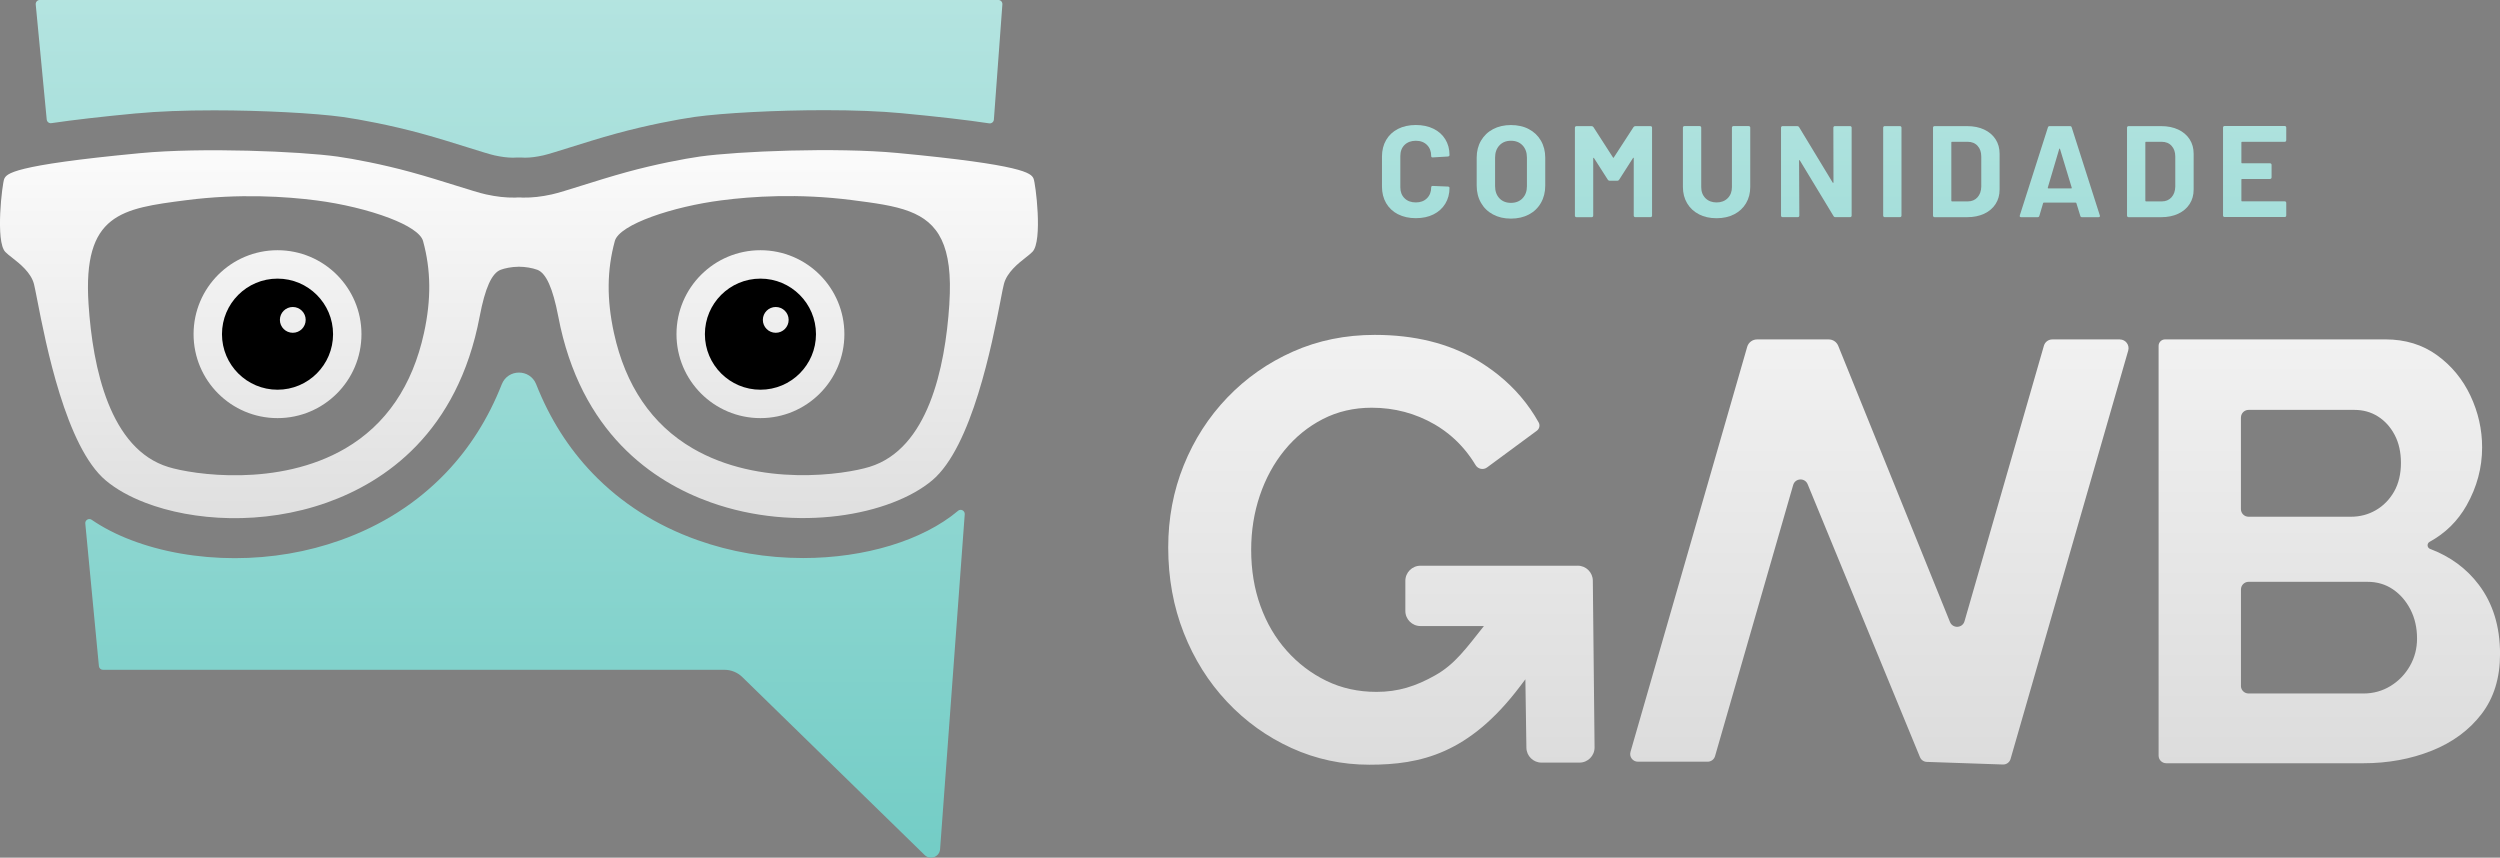 <svg xmlns="http://www.w3.org/2000/svg" xmlns:xlink="http://www.w3.org/1999/xlink" id="Layer_2" data-name="Layer 2" viewBox="0 0 631.94 216.8"><rect x="0" y="0" width="631.94" height="216.8" fill="#808080" stroke="none"/><defs><style>      .cls-1 {        fill: url(#linear-gradient);      }      .cls-2 {        fill: url(#linear-gradient-8);      }      .cls-3 {        fill: url(#linear-gradient-9);      }      .cls-4 {        fill: url(#linear-gradient-3);      }      .cls-5 {        fill: url(#linear-gradient-4);      }      .cls-6 {        fill: url(#linear-gradient-2);      }      .cls-7 {        fill: url(#linear-gradient-6);      }      .cls-8 {        fill: url(#linear-gradient-7);      }      .cls-9 {        fill: url(#linear-gradient-5);      }      .cls-10 {        fill: url(#linear-gradient-14);      }      .cls-11 {        fill: url(#linear-gradient-18);      }      .cls-12 {        fill: url(#linear-gradient-20);      }      .cls-13 {        fill: url(#linear-gradient-15);      }      .cls-14 {        fill: url(#linear-gradient-19);      }      .cls-15 {        fill: url(#linear-gradient-16);      }      .cls-16 {        fill: url(#linear-gradient-17);      }      .cls-17 {        fill: url(#linear-gradient-13);      }      .cls-18 {        fill: url(#linear-gradient-12);      }      .cls-19 {        fill: url(#linear-gradient-10);      }      .cls-20 {        fill: url(#linear-gradient-11);      }    </style><linearGradient id="linear-gradient" x1="357.86" y1="-209.89" x2="357.86" y2="202.38" gradientUnits="userSpaceOnUse"><stop offset="0" stop-color="#fff"></stop><stop offset="1" stop-color="#74cdc6"></stop></linearGradient><linearGradient id="linear-gradient-2" x1="381.93" y1="-209.89" x2="381.93" y2="202.38" xlink:href="#linear-gradient"></linearGradient><linearGradient id="linear-gradient-3" x1="407.85" y1="-209.89" x2="407.85" y2="202.38" xlink:href="#linear-gradient"></linearGradient><linearGradient id="linear-gradient-4" x1="433.92" y1="-209.89" x2="433.92" y2="202.38" xlink:href="#linear-gradient"></linearGradient><linearGradient id="linear-gradient-5" x1="459.13" y1="-209.89" x2="459.13" y2="202.38" xlink:href="#linear-gradient"></linearGradient><linearGradient id="linear-gradient-6" x1="478.34" y1="-209.89" x2="478.34" y2="202.38" xlink:href="#linear-gradient"></linearGradient><linearGradient id="linear-gradient-7" x1="497.03" y1="-209.89" x2="497.03" y2="202.38" xlink:href="#linear-gradient"></linearGradient><linearGradient id="linear-gradient-8" x1="520.67" y1="-209.89" x2="520.67" y2="202.38" xlink:href="#linear-gradient"></linearGradient><linearGradient id="linear-gradient-9" x1="546.07" y1="-209.89" x2="546.07" y2="202.38" xlink:href="#linear-gradient"></linearGradient><linearGradient id="linear-gradient-10" x1="569.92" y1="-209.89" x2="569.92" y2="202.38" xlink:href="#linear-gradient"></linearGradient><linearGradient id="linear-gradient-11" x1="588.79" y1="194.05" x2="588.79" y2="39.05" gradientUnits="userSpaceOnUse"><stop offset="0" stop-color="#dcdcdc"></stop><stop offset="1" stop-color="#fafafa"></stop></linearGradient><linearGradient id="linear-gradient-12" x1="349.17" y1="194.05" x2="349.17" y2="39.05" xlink:href="#linear-gradient-11"></linearGradient><linearGradient id="linear-gradient-13" x1="475.08" y1="194.05" x2="475.08" y2="39.05" xlink:href="#linear-gradient-11"></linearGradient><linearGradient id="linear-gradient-14" x1="70.15" y1="141.5" x2="70.15" y2="41.8" xlink:href="#linear-gradient-11"></linearGradient><linearGradient id="linear-gradient-15" x1="74.01" y1="141.5" x2="74.01" y2="41.8" xlink:href="#linear-gradient-11"></linearGradient><linearGradient id="linear-gradient-16" x1="131.19" y1="-254.28" x2="131.19" y2="214.61" xlink:href="#linear-gradient"></linearGradient><linearGradient id="linear-gradient-17" x1="132.71" y1="-254.28" x2="132.71" y2="214.61" xlink:href="#linear-gradient"></linearGradient><linearGradient id="linear-gradient-18" x1="131.18" y1="141.5" x2="131.18" y2="41.8" xlink:href="#linear-gradient-11"></linearGradient><linearGradient id="linear-gradient-19" x1="192.22" y1="141.5" x2="192.22" y2="41.8" xlink:href="#linear-gradient-11"></linearGradient><linearGradient id="linear-gradient-20" x1="196.09" y1="141.5" x2="196.09" y2="41.8" xlink:href="#linear-gradient-11"></linearGradient></defs><g id="Layer_1-2" data-name="Layer 1"><g><g><g><path class="cls-1" d="m353.37,54.16c-1.29-.67-2.29-1.61-2.99-2.81-.7-1.21-1.05-2.6-1.05-4.18v-7.6c0-1.58.35-2.97,1.05-4.18.7-1.2,1.7-2.14,2.99-2.8,1.29-.66,2.8-.99,4.51-.99s3.17.31,4.46.94c1.28.62,2.28,1.51,2.99,2.66.71,1.15,1.07,2.48,1.07,4,0,.2-.13.32-.39.36l-3.85.23h-.06c-.22,0-.33-.12-.33-.36,0-1.16-.36-2.09-1.07-2.8-.71-.7-1.65-1.05-2.81-1.05s-2.13.35-2.85,1.05c-.71.7-1.07,1.63-1.07,2.8v7.93c0,1.14.36,2.06,1.07,2.76.71.7,1.66,1.05,2.85,1.05s2.1-.35,2.81-1.05,1.07-1.62,1.07-2.76c0-.24.13-.36.39-.36l3.85.16c.11,0,.2.03.28.1.08.06.11.14.11.23,0,1.51-.36,2.85-1.07,4.01-.71,1.16-1.71,2.06-2.99,2.7-1.28.64-2.77.95-4.46.95s-3.21-.33-4.51-1Z"></path><path class="cls-6" d="m377.4,54.21c-1.31-.7-2.32-1.68-3.04-2.94-.72-1.26-1.09-2.71-1.09-4.36v-7.04c0-1.62.36-3.06,1.09-4.31s1.74-2.22,3.04-2.91c1.31-.69,2.81-1.04,4.52-1.04s3.25.34,4.55,1.04c1.3.69,2.32,1.66,3.04,2.91s1.09,2.69,1.09,4.31v7.04c0,1.64-.36,3.1-1.09,4.37-.72,1.27-1.74,2.25-3.04,2.94-1.31.69-2.82,1.04-4.55,1.04s-3.22-.35-4.52-1.05Zm7.45-4.08c.75-.77,1.12-1.79,1.12-3.06v-7.24c0-1.27-.37-2.3-1.1-3.08s-1.72-1.17-2.94-1.17-2.18.39-2.91,1.17-1.1,1.8-1.1,3.08v7.24c0,1.27.37,2.29,1.1,3.06s1.71,1.15,2.91,1.15,2.18-.38,2.93-1.15Z"></path><path class="cls-4" d="m413.36,31.88h3.85c.11,0,.2.04.28.11.08.08.11.17.11.28v22.23c0,.11-.04.2-.11.28s-.17.11-.28.11h-3.85c-.11,0-.2-.04-.28-.11-.08-.08-.11-.17-.11-.28v-14.5c0-.09-.02-.13-.07-.13s-.09.03-.13.1l-3.49,5.46c-.11.18-.26.26-.46.26h-1.94c-.2,0-.35-.09-.46-.26l-3.49-5.46c-.04-.07-.09-.09-.13-.08-.04.01-.07.06-.07.15v14.47c0,.11-.04.2-.11.28s-.17.11-.28.11h-3.85c-.11,0-.2-.04-.28-.11-.08-.08-.11-.17-.11-.28v-22.23c0-.11.04-.2.11-.28s.17-.11.28-.11h3.85c.2,0,.35.09.46.26l4.93,7.66c.07.13.13.13.2,0l4.97-7.66c.11-.17.26-.26.46-.26Z"></path><path class="cls-5" d="m429.46,54.17c-1.28-.66-2.28-1.58-2.99-2.78-.71-1.19-1.07-2.57-1.07-4.13v-15c0-.11.04-.2.11-.28.08-.08.17-.11.28-.11h3.85c.11,0,.2.04.28.11.08.08.11.17.11.28v15.03c0,1.16.36,2.1,1.07,2.81.71.71,1.65,1.07,2.81,1.07s2.1-.36,2.81-1.07,1.07-1.65,1.07-2.81v-15.03c0-.11.04-.2.11-.28s.17-.11.28-.11h3.85c.11,0,.2.04.28.11.08.08.11.17.11.28v15c0,1.56-.36,2.93-1.07,4.13-.71,1.2-1.71,2.12-2.99,2.78-1.28.66-2.77.99-4.46.99s-3.17-.33-4.46-.99Z"></path><path class="cls-9" d="m463.53,31.99c.08-.08.17-.11.28-.11h3.85c.11,0,.2.04.28.11.08.08.11.17.11.28v22.23c0,.11-.04.2-.11.28-.08.08-.17.11-.28.11h-3.72c-.22,0-.37-.09-.46-.26l-8.52-14.08c-.04-.06-.09-.09-.13-.08-.04.01-.07.06-.07.15l.07,13.88c0,.11-.04.2-.11.28-.08.08-.17.11-.28.11h-3.85c-.11,0-.2-.04-.28-.11s-.11-.17-.11-.28v-22.23c0-.11.04-.2.11-.28.08-.08.17-.11.28-.11h3.72c.22,0,.37.09.46.26l8.49,14.01c.04.07.09.09.13.08.04-.01.07-.06.07-.15l-.03-13.81c0-.11.04-.2.11-.28Z"></path><path class="cls-7" d="m476.13,54.78c-.08-.08-.11-.17-.11-.28v-22.23c0-.11.04-.2.11-.28.08-.08.17-.11.28-.11h3.85c.11,0,.2.04.28.11.08.08.11.17.11.28v22.23c0,.11-.04.2-.11.28-.08.08-.17.11-.28.11h-3.85c-.11,0-.2-.04-.28-.11Z"></path><path class="cls-8" d="m488.73,54.78c-.08-.08-.11-.17-.11-.28v-22.23c0-.11.04-.2.11-.28s.17-.11.28-.11h8.22c1.64,0,3.09.29,4.32.87s2.2,1.4,2.88,2.45c.68,1.05,1.02,2.27,1.02,3.65v9.08c0,1.38-.34,2.6-1.02,3.65-.68,1.05-1.64,1.87-2.88,2.45-1.24.58-2.68.87-4.32.87h-8.22c-.11,0-.2-.04-.28-.11Zm4.69-3.87h3.98c1.01,0,1.83-.34,2.45-1.02.62-.68.95-1.59.97-2.73v-7.57c0-1.14-.31-2.05-.94-2.73-.62-.68-1.46-1.02-2.52-1.02h-3.95c-.11,0-.16.06-.16.16v14.74c0,.11.05.16.16.16Z"></path><path class="cls-2" d="m525.85,54.57l-.99-3.22c-.04-.09-.1-.13-.16-.13h-8.09c-.07,0-.12.04-.16.13l-.95,3.22c-.07.22-.21.33-.43.33h-4.18c-.13,0-.23-.04-.3-.11s-.08-.19-.03-.35l7.1-22.23c.07-.22.21-.33.43-.33h5.16c.22,0,.36.11.43.33l7.1,22.23s.03.1.03.16c0,.2-.12.3-.36.3h-4.18c-.22,0-.36-.11-.43-.33Zm-8.09-6.94h5.79c.13,0,.17-.06.13-.2l-2.96-9.77c-.02-.09-.05-.13-.1-.11-.04.01-.08.05-.1.11l-2.89,9.77c-.02.13.02.2.13.2Z"></path><path class="cls-3" d="m537.77,54.78c-.08-.08-.11-.17-.11-.28v-22.23c0-.11.04-.2.11-.28.08-.08.17-.11.28-.11h8.22c1.64,0,3.09.29,4.33.87,1.24.58,2.2,1.4,2.88,2.45.68,1.05,1.02,2.27,1.02,3.65v9.08c0,1.38-.34,2.6-1.02,3.65-.68,1.05-1.64,1.87-2.88,2.45-1.24.58-2.68.87-4.33.87h-8.22c-.11,0-.2-.04-.28-.11Zm4.69-3.87h3.98c1.01,0,1.83-.34,2.45-1.02.62-.68.95-1.59.97-2.73v-7.57c0-1.14-.31-2.05-.94-2.73-.62-.68-1.46-1.02-2.52-1.02h-3.95c-.11,0-.16.06-.16.16v14.74c0,.11.05.16.16.16Z"></path><path class="cls-19" d="m577.8,35.74c-.08.08-.17.11-.28.11h-10.79c-.11,0-.16.06-.16.16v5.1c0,.11.05.16.16.16h7.07c.11,0,.2.04.28.11.08.08.12.17.12.28v3.19c0,.11-.04.2-.12.28s-.17.11-.28.11h-7.07c-.11,0-.16.05-.16.16v5.33c0,.11.05.16.16.16h10.79c.11,0,.2.04.28.11.08.08.11.17.11.28v3.19c0,.11-.04.2-.11.28s-.17.11-.28.11h-15.2c-.11,0-.2-.04-.28-.11-.08-.08-.11-.17-.11-.28v-22.23c0-.11.04-.2.11-.28s.17-.11.28-.11h15.2c.11,0,.2.04.28.11.08.08.11.17.11.28v3.19c0,.11-.04.2-.11.28Z"></path></g><g><g><path class="cls-20" d="m614.67,189.77c5.28-2.11,9.48-5.21,12.6-9.28,3.12-4.07,4.68-9.13,4.68-15.17,0-6.94-1.79-12.77-5.36-17.5-3.12-4.13-7.23-7.15-12.31-9.06-.8-.3-.87-1.39-.13-1.8,3.99-2.19,7.11-5.26,9.35-9.22,2.61-4.63,3.92-9.51,3.92-14.64,0-4.53-.98-8.88-2.94-13.05-1.96-4.17-4.78-7.6-8.45-10.26-3.67-2.66-8.02-4-13.05-4h-55.7c-.9,0-1.64.73-1.64,1.64v103.57c0,1.06.86,1.93,1.93,1.93h49.83c6.24,0,12-1.06,17.28-3.17Zm-48.21-84.23c0-1.06.86-1.93,1.93-1.93h26.74c2.21,0,4.2.55,5.96,1.66,1.76,1.11,3.17,2.67,4.23,4.68,1.06,2.01,1.58,4.38,1.58,7.09s-.58,5.23-1.74,7.24c-1.16,2.01-2.69,3.57-4.6,4.68-1.91,1.11-4.02,1.66-6.34,1.66h-25.84c-1.06,0-1.93-.86-1.93-1.93v-23.15Zm0,67.82v-24.36c0-1.06.86-1.93,1.93-1.93h30.06c2.41,0,4.55.63,6.41,1.89,1.86,1.26,3.34,2.97,4.45,5.13,1.11,2.17,1.66,4.6,1.66,7.32,0,2.52-.6,4.83-1.81,6.94-1.21,2.11-2.84,3.8-4.9,5.06-2.06,1.26-4.35,1.89-6.87,1.89h-29.01c-1.06,0-1.93-.86-1.93-1.93Z"></path><path class="cls-18" d="m398.79,143h-39.73c-2.11,0-3.82,1.71-3.82,3.82v7.61c0,2.11,1.71,3.82,3.82,3.82h16.04l-.04.05c-4.33,5.43-7.23,9.56-12.21,12.37-4.98,2.82-9.46,4.22-14.89,4.22-4.63,0-8.85-.93-12.68-2.79-3.82-1.86-7.17-4.4-10.03-7.62-2.87-3.22-5.08-6.99-6.64-11.32-1.56-4.32-2.34-9.05-2.34-14.18,0-4.83.73-9.41,2.19-13.73,1.46-4.32,3.55-8.15,6.26-11.47,2.72-3.32,5.93-5.93,9.66-7.85,3.72-1.91,7.85-2.87,12.37-2.87,5.73,0,11.04,1.41,15.92,4.23.76.44,1.48.91,2.18,1.41.15.11.29.22.44.32.63.47,1.24.95,1.83,1.47,2.27,1.99,4.23,4.34,5.87,7.07.61,1.02,1.96,1.3,2.91.59l12.57-9.27c.66-.48.87-1.38.47-2.1-2.6-4.66-6.03-8.68-10.27-12.07-.02-.02-.04-.03-.06-.05-.73-.58-1.49-1.14-2.27-1.68-.09-.06-.18-.13-.27-.2-.87-.6-1.76-1.17-2.68-1.72-7.19-4.27-15.82-6.41-25.88-6.41-7.45,0-14.34,1.41-20.67,4.22-6.34,2.82-11.87,6.69-16.6,11.62-4.73,4.93-8.4,10.64-11.02,17.13-2.62,6.49-3.92,13.41-3.92,20.75,0,7.75,1.31,14.94,3.92,21.58,2.61,6.64,6.26,12.45,10.94,17.43,4.68,4.98,10.11,8.88,16.3,11.7,6.19,2.82,12.75,4.22,19.69,4.22,12.94,0,25.2-2.76,38.07-19.79l1.36-1.8.26,17.3c.03,2.08,1.73,3.76,3.82,3.76h9.59c2.12,0,3.84-1.73,3.82-3.86l-.44-42.14c-.02-2.09-1.72-3.78-3.82-3.78Z"></path></g><path class="cls-17" d="m535.86,85.8h-17.1c-.98,0-1.84.65-2.11,1.59l-20.07,69.65c-.51,1.77-2.97,1.9-3.67.19l-28.25-69.81c-.4-.98-1.34-1.62-2.4-1.62h-18.12c-1.15,0-2.17.76-2.49,1.87l-29.5,102.39c-.36,1.24.57,2.48,1.87,2.48h17.63c.87,0,1.63-.57,1.87-1.4l19.75-68.54c.51-1.77,2.96-1.9,3.66-.2l28.39,68.99c.29.71.97,1.18,1.73,1.2l19.24.66c.89.03,1.69-.55,1.93-1.4l29.74-103.23c.4-1.41-.65-2.81-2.11-2.81Z"></path></g></g><g><g><circle class="cls-10" cx="70.15" cy="84.47" r="21.22"></circle><circle cx="70.15" cy="84.47" r="14.04"></circle><circle class="cls-13" cx="74.01" cy="80.86" r="3.26"></circle></g><g><path class="cls-15" d="m34.53,28.66c5.39-.51,11.99-.77,19.59-.77,12.02,0,25.44.7,32.62,1.69,4.35.62,12.11,2.08,19.8,4.18,4.26,1.17,8.26,2.42,11.79,3.53,2.48.78,5.57,1.75,6.69,1.99,1.81.39,3.2.57,4.64.58.31-.02.62-.04.93-.04.16,0,.31,0,.47,0,.04,0,.22,0,.22,0,.16,0,.33,0,.49,0,.32,0,.63.01.95.04,1.42-.01,2.82-.19,4.64-.59,1.08-.24,4.05-1.17,6.67-1.99,3.57-1.12,7.57-2.38,11.77-3.53,7.68-2.1,15.44-3.57,19.76-4.19,7.28-1.01,20.77-1.71,32.85-1.71,7.54,0,14.09.26,19.44.76,9.23.87,16.57,1.72,22.2,2.57.59.09,1.13-.35,1.18-.94l2.15-29.14c.04-.6-.43-1.11-1.03-1.11H10.06c-.61,0-1.08.52-1.03,1.13l2.78,29.09c.06.59.59,1.01,1.18.92,5.54-.82,12.67-1.64,21.53-2.48Z"></path><path class="cls-16" d="m242.14,129.15c-8.88,7.46-23.5,11.91-39.12,11.91h0c-9.28,0-18.29-1.53-26.76-4.55-10.36-3.69-19.29-9.38-26.51-16.91-6.07-6.33-10.82-13.84-14.21-22.45-1.56-3.96-7.15-3.96-8.71,0-3.39,8.62-8.14,16.14-14.22,22.47-7.23,7.53-16.15,13.22-26.53,16.92-8.47,3.02-17.47,4.55-26.75,4.55s-18.43-1.59-26.24-4.59c-3.73-1.43-7.06-3.15-9.93-5.12-.72-.49-1.68.09-1.6.95l3.44,36.05c.05.53.49.93,1.03.93h157.11c1.68,0,3.29.66,4.49,1.83l46.1,44.99c1.4,1.37,3.76.47,3.9-1.48l6.23-84.66c.07-.92-1-1.46-1.7-.87l-.02.02Z"></path></g><path class="cls-11" d="m252.94,75.78c.36-1.86.65-3.33.83-4.01.77-2.94,3.61-5.18,5.49-6.66.69-.54,1.29-1.01,1.7-1.44,2.68-2.67.79-17.5.29-18.53-.01-.02-.02-.05-.03-.07-.62-1.28-2.32-3.38-34.34-6.4-15.53-1.47-40.32-.44-49.91.89-4.02.57-11.28,1.95-18.51,3.93-4.04,1.11-7.96,2.34-11.41,3.42-3.24,1.02-6.03,1.89-7.56,2.23-2.74.6-4.96.84-7.34.81-.17-.03-.35-.04-.53-.03-.07,0-.15,0-.22,0-.08,0-.16,0-.24,0-.08,0-.16,0-.24,0-.07,0-.15,0-.22,0-.17-.01-.34,0-.5.03-2.39.03-4.61-.21-7.35-.81-1.54-.33-4.33-1.21-7.56-2.22-3.46-1.08-7.38-2.31-11.44-3.42-7.22-1.98-14.49-3.35-18.52-3.92-9.56-1.33-34.33-2.35-49.87-.87C2.72,41.81,1.7,43.93,1.07,45.22c-.49,1.05-2.31,15.9.3,18.49.43.44,1.03.91,1.71,1.44,1.89,1.48,4.75,3.72,5.51,6.66.17.67.45,2.11.81,3.94,2.17,11.15,7.27,37.26,17.35,45.71,2.58,2.17,5.98,4.08,9.96,5.61,12.13,4.66,29.65,5.77,45.98-.05,14.51-5.17,32.99-17.53,38.57-47.06,1.37-7.18,3.05-10.92,5.31-11.77.95-.36,2.66-.75,4.59-.77,1.63.01,3.37.3,4.64.77h.02c2.23.87,3.91,4.61,5.29,11.76,5.59,29.51,24.05,41.88,38.55,47.04,21.69,7.73,45.5,3.24,55.99-5.58,10.04-8.44,15.13-34.51,17.3-45.64Zm-12.97,1.04s0,.07,0,.1c-1.07,16.27-5.44,36.57-20.17,41.09-6.22,1.93-27.8,5.2-44.72-4.68-10.29-6-16.99-15.83-19.9-29.21-1.84-8.47-1.77-15.84.23-23.19,1.16-4.25,14.87-8.75,26.96-10.29,7.57-.99,19.43-1.8,32.93-.07,5.74.74,10.68,1.37,14.6,2.88,7.24,2.78,11.04,8.53,10.07,23.37Zm-152.69,36.54c-16.91,9.87-38.49,6.61-44.72,4.69-14.74-4.51-19.12-24.9-20.18-41.18-1.49-22.89,8.36-24.16,24.69-26.27,13.44-1.73,25.32-.92,32.92.06,6.41.82,13.28,2.47,18.49,4.47,4.61,1.77,7.92,3.82,8.46,5.81,2.01,7.36,2.08,14.73.24,23.19h0c-2.92,13.39-9.61,23.22-19.9,29.23Z"></path><g><circle class="cls-14" cx="192.22" cy="84.47" r="21.22"></circle><circle cx="192.22" cy="84.47" r="14.04"></circle><circle class="cls-12" cx="196.09" cy="80.86" r="3.26"></circle></g></g></g></g></svg>